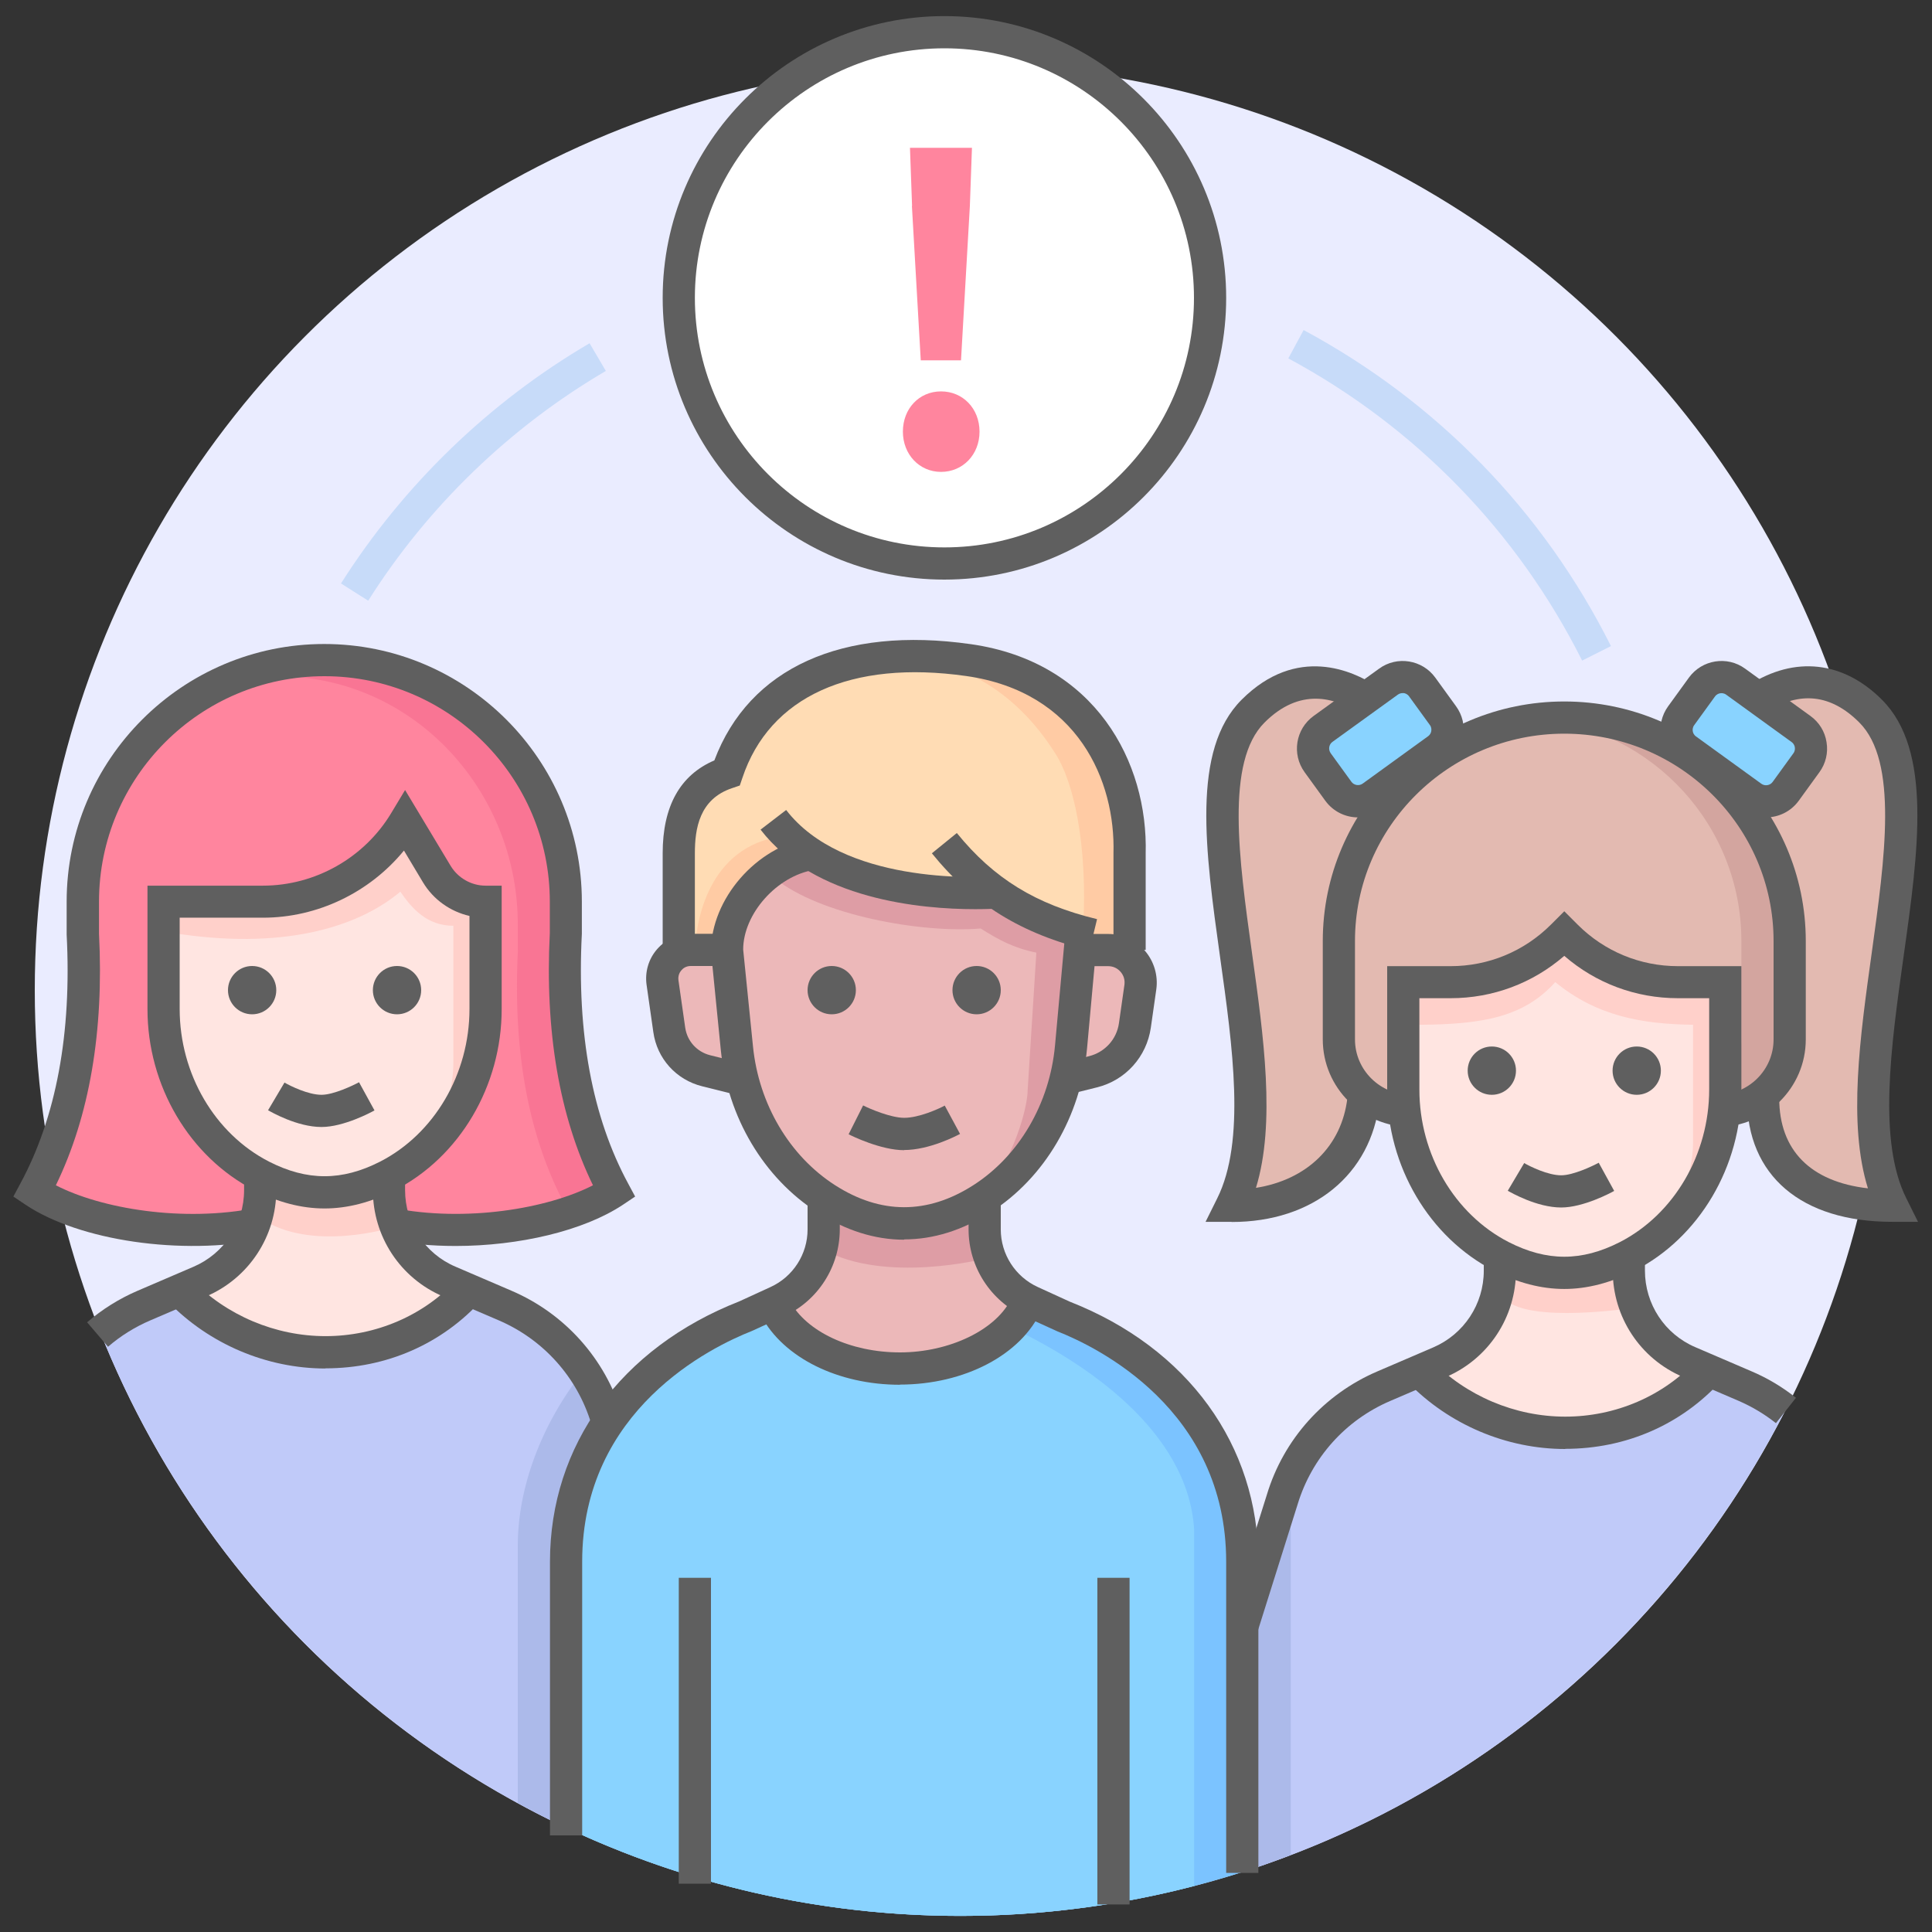 <?xml version="1.0" encoding="UTF-8"?><svg id="a" xmlns="http://www.w3.org/2000/svg" width="120" height="120" viewBox="0 0 120 120"><rect x="0" y="0" width="120" height="120" fill="#333333" stroke="none"/><defs><style>.b{fill:#5f5f5f;}.c{fill:#ffdcb4;}.d{fill:#eaecff;}.e{fill:#d3a59f;}.f{fill:#89d3ff;}.g{fill:#7bc3ff;}.h{fill:#c7dbf9;}.i{fill:#fff;}.j{fill:#ffe5e1;}.k{fill:#acbaea;}.l{fill:#f97594;}.m{fill:#de9da5;}.n{fill:#e3bab1;}.o{fill:#ff859e;}.p{fill:#ffd0ca;}.q{fill:#ecb8b9;}.r{fill:#ffcba4;}.s{fill:#c0caf9;}</style></defs><circle class="d" cx="59.66" cy="61.5" r="57.5"/><path class="s" d="M27.66,80.17l-16.9-.17c-1.08.39-2.83,1.4-4.61,2.55,5.37,13.63,15.78,24.72,28.95,30.95-.07-5.36-.17-15.31.05-18.5.24-3.53,1.86-5.6,2.5-6.31-.69-4.5-5.41-8.52-10-8.52ZM105.72,85l-16.9.17c-4.59,0-8.43,3.23-9.37,7.53l-2.29,8.3v15.28c14.77-4.71,26.93-15.24,33.83-28.88-1.89-.98-3.97-1.93-5.27-2.4Z"/><path class="k" d="M80.16,95v-.18c-.07-1.02-.24-1.99-.49-2.92-.08.26-.15.53-.21.8l-2.29,8.3v15.28c1.01-.32,2.01-.68,3-1.06v-20.22Z"/><path class="k" d="M32.16,111.99c.97.53,1.95,1.04,2.95,1.51-.07-5.36-.17-15.31.05-18.5.24-3.53,1.86-5.6,2.5-6.31-.19-1.24-.7-2.45-1.42-3.54-2.68,3.37-4.08,7.34-4.08,10.86v15.99Z"/><path class="g" d="M64.05,80.85c-3.3,5.48-12.63,5.06-16.05.15-8,2-12.83,9-12.83,15v17.52c7.43,3.51,15.74,5.48,24.5,5.48,6.1,0,11.98-.96,17.5-2.72v-21.28c-.5-8.17-9.81-13.13-13.12-14.15Z"/><path class="f" d="M62.75,82.43c-3.99,3.74-11.71,2.95-14.75-1.43-8,2-12.83,9-12.83,15v17.52c7.43,3.51,15.74,5.48,24.5,5.48,5.01,0,9.87-.66,14.5-1.86v-22.14c-.38-6.16-6.84-10.41-11.41-12.57Z"/><path class="n" d="M104.93,46.26s-2.41-1.85-8.23-1.9c-2.21.02-4.42.76-6.42,1.2-3-3.33-6.52-2.64-6.52-2.64-2.38-1.99-6.67-.48-7.47,4.11-1.53,8.74,3.52,18.68-.24,27.51,2.38.42,7.66-.92,8.75-6.48,1.97.87,3.52.93,3.52.93l17.94-.23s1.89.16,3.62-.65c-1.09,5.55,5.14,7.07,7.66,6.53-1.49-1.44-1.17-10.73.19-19.06,1.59-9.71-1.52-12.76-4.28-13.55s-7.33,1.76-8.52,4.21Z"/><path class="e" d="M97.16,44.57c-.51,0-1.01.03-1.5.08,7.03.74,12.5,6.63,12.5,13.8v6.11c0,2.45-2.01,4.44-4.48,4.44h3c2.47,0,4.48-1.99,4.48-4.44v-6.11c0-7.67-6.27-13.88-14-13.88Z"/><path class="q" d="M51.31,74.46c3.35,1.95,7.11,1.93,10.1-.09-.18,2.57.36,5.54,1.96,6.67-3.12,4.88-12.27,4.31-15.21.22,1.68-1.17,3.33-2.64,3.15-6.8Z"/><path class="q" d="M70.33,59.62l-3.12-.25-.75,7.06,2.87-.31c.88-.57,2.24-6.5,1-6.5Z"/><path class="q" d="M41.58,59.15l3.5-.19.69,8-2.94-.69c-.88-.57-2.49-7.12-1.25-7.12Z"/><path class="r" d="M70.16,59c.5-5.12-.18-9.92-1.62-12.21-2.88-4.56-7.01-6.25-11.5-6.12-7.39.2-9.69,3.08-11.88,7.33-3.49,1.16-2.99,6.02-2.96,10.71l2.96.29s.08-4.46,4.38-6.25c4.25,1.69,6.54,2.5,11.12,2.17,2,1,2.94,3.21,9.5,4.08Z"/><path class="c" d="M65.54,46.79c-2.48-3.93-5.88-5.72-9.65-6.06-6.48.46-8.65,3.25-10.72,7.27-3.49,1.16-2.99,6.02-2.96,10.71l.97.1c.05-1.01.52-5.91,4.99-6.8,1.17.46,2.06.92,2.85,1.33,2.32.89,4.13,1.44,6.34,1.61.11,0,.2,0,.31-.02.03.01.05.03.08.04.89.05,1.84.04,2.92-.04,1.65.83,2.59,2.47,6.55,3.51.4-4.91-.28-9.44-1.67-11.64Z"/><path class="m" d="M67.16,58l-.79,7.79c0,1.72-2.06,9.9-10.37,9.96-5.41.04-9.92-5.91-9.92-7.67l-1.06-9.25s1.19-5,5-5.81c2.62,1.62,7.52,2.67,11.52,2.35,2.25,1.62,4.29,2.62,5.62,2.62Z"/><path class="q" d="M48.12,54.54c-.65.31-1.18.68-1.64,1.06-1.07,1.56-1.47,3.23-1.47,3.23l1.06,9.25c0,1.76,4.51,7.71,9.92,7.67,1.93-.01,3.52-.48,4.83-1.19,2.21-2.54,3.01-5.84,3.01-6.85l.54-8.54c-1.42-.29-2.33-.79-3.46-1.5-3.64.31-10-.83-12.79-3.12Z"/><path class="j" d="M93.04,78.11c2.65,1.74,5.58,1.56,8.62-.43-.53,3.82,1.96,6.71,4.06,7.31-3.56,5.5-13.66,5.05-17.56.16,1.86-.87,5.22-3.34,4.88-7.05Z"/><path class="p" d="M93.54,78.79c1.32.6,6.15.35,7.67-.33-.26,1.32.12,2.79.12,2.79,0,0-6.33.96-7.83-.54,0,0,.12-1.12.04-1.92Z"/><path class="m" d="M51.15,75.49c1.7.66,7.9.39,9.85-.36-.34,1.44.16,3.05.16,3.05,0,0-6.19,1.58-10.06-.59,0,0,.16-1.23.05-2.09Z"/><path class="p" d="M97.1,79.14c-4.75-.01-9.5-4.25-9.5-9.5v-8.44c4.46-.02,7.27-.58,9.44-3.07,2.87,2.44,6.01,3.02,9.56,3.07v8.44c0,5.25-4.75,9.51-9.5,9.5Z"/><path class="j" d="M96.66,79.14c-4.25-.01-8.5-3.67-8.5-8.2v-7.29c3.99-.02,6.51-.5,8.44-2.65,2.57,2.11,5.38,2.61,8.56,2.65v7.29c0,4.53-4.25,8.21-8.5,8.2Z"/><path class="l" d="M35.16,58v-2c0-8.28-6.72-15-15-15s-15,6.72-15,15v2c.33,6.39-.68,11.72-3,16,3,2,9,3,14,2h8c5,1,11,0,14-2-2.32-4.28-3.33-9.61-3-16Z"/><path class="o" d="M32.16,59v-1.61c0-7.7-5.64-14.46-13.29-15.3-1.69-.19-3.32-.09-4.87.24-5.21,2.35-8.83,7.58-8.83,13.66v2c.33,6.39-.68,11.72-3,16,3,2,9,3,14,2h8c3.13.62,6.64.47,9.57-.23.53-.24,1.01-.5,1.43-.77-2.32-4.28-3.33-9.61-3-16Z"/><path class="j" d="M15.91,73.04c2.5,1.58,5.21,1.21,8.38.29-.53,3.82,2.77,6.17,4.88,6.77-3.56,5.5-14.02,5.28-17.92.4,2.96-.96,5.01-3.75,4.67-7.46Z"/><path class="p" d="M20.18,73.64c-4.75-.01-9.5-4.25-9.5-9.5v-8.44c7.64,1.02,12.47-1.65,14.64-4.13,1.41,2.5,2.5,4.25,4.36,4.13v8.44c0,5.25-4.75,9.51-9.5,9.5Z"/><path class="j" d="M24.87,55.38c-2.7,2.27-7.43,3.65-14.19,2.56v6.2c0,5.25,4.75,9.49,9.5,9.5,2.32,0,4.64-1.01,6.4-2.66.98-1.46,1.58-3.19,1.58-5.04v-8.44c-1.62.01-2.58-1.07-3.29-2.11Z"/><path class="p" d="M16.21,73.55c1.38.66,6.43.39,8.01-.36-.28,1.44.13,3.05.13,3.05,0,0-5.03,1.58-8.19-.59,0,0,.13-1.23.04-2.09Z"/><path class="f" d="M89.15,46.75l-3.52,2.5c-.66.47-1.57.33-2.05-.31l-1.3-1.73c-.48-.64-.34-1.53.32-2l3.52-2.5c.66-.47,1.57-.33,2.05.31l1.3,1.73c.48.64.34,1.53-.32,2Z"/><path class="f" d="M104.46,46.33l3.98,2.83c.72.51,1.74.36,2.27-.34l1.12-1.49c.53-.7.37-1.69-.35-2.2l-3.98-2.83c-.72-.51-1.74-.36-2.27.34l-1.12,1.49c-.53.7-.37,1.69.35,2.2Z"/><circle class="i" cx="58.66" cy="18.5" r="16.5"/><path class="o" d="M56.08,26.81c0-1.43,1.01-2.5,2.37-2.5s2.39,1.07,2.39,2.5-1.04,2.5-2.39,2.5-2.37-1.09-2.37-2.5ZM56.65,12.79l-.13-3.61h3.85l-.13,3.61-.55,9.59h-2.5l-.55-9.59Z"/><path class="h" d="M98.27,41.03c-4.03-8.02-10.34-14.51-18.25-18.77l.95-1.76c8.28,4.45,14.88,11.24,19.09,19.63l-1.79.9Z"/><path class="h" d="M22.87,37.31l-1.69-1.07c3.87-6.11,9.21-11.27,15.44-14.92l1.01,1.72c-5.96,3.49-11.07,8.43-14.76,14.27Z"/><path class="b" d="M66.4,67.97l-.48-1.94,1.73-.43c.98-.25,1.71-1.05,1.85-2.05l.34-2.38c.04-.3-.04-.58-.24-.81-.2-.23-.47-.35-.77-.35h-1.67v-2h1.67c.87,0,1.71.38,2.28,1.04.57.66.83,1.54.71,2.4l-.34,2.38c-.26,1.81-1.57,3.27-3.35,3.71l-1.73.43Z"/><path class="b" d="M45.61,67.97l-2-.5c-1.61-.4-2.8-1.72-3.03-3.36l-.42-2.94c-.11-.8.12-1.6.65-2.21.53-.61,1.29-.96,2.09-.96h2.26v2h-2.26c-.31,0-.5.17-.58.27-.09.1-.22.31-.18.62l.42,2.94c.12.83.72,1.5,1.54,1.71l2,.5-.48,1.94Z"/><path class="b" d="M56.16,71.44c-1.44,0-3.25-.88-3.45-.99l.9-1.79c.43.22,1.73.77,2.55.77.92,0,2.13-.55,2.52-.76l.95,1.76c-.19.1-1.89,1-3.48,1Z"/><path class="b" d="M55.9,86.01c-3.85,0-7.24-1.68-8.62-4.28l1.77-.94c1.02,1.92,3.78,3.21,6.85,3.21s6.04-1.41,6.95-3.42l1.82.82c-1.24,2.75-4.77,4.6-8.78,4.6Z"/><path class="b" d="M36.16,114h-2v-17c0-7.24,4.4-13.28,11.76-16.17l1.94-.89c1.4-.64,2.3-2.04,2.3-3.58v-2.36h2v2.36c0,2.32-1.36,4.44-3.47,5.4l-1.99.91c-2.51.99-10.54,4.87-10.54,14.33v17Z"/><path class="b" d="M71.16,59h-2v-6c.13-4.47-2.19-10.02-9.14-11.01-7.16-1.02-12.23,1.28-13.91,6.33l-.16.47-.47.16c-2.05.68-2.32,2.53-2.32,4.05v6h-2v-6c0-2.92,1.08-4.86,3.21-5.77,2.16-5.74,7.94-8.36,15.93-7.22,7.73,1.1,11.02,7.33,10.86,13.02v5.97Z"/><path class="b" d="M56.16,77c-1.82,0-3.63-.57-5.39-1.7-3.34-2.14-5.58-5.92-6-10.09l-.61-6.12c0-3.27,2.84-6.5,6.09-7.03l.32,1.97c-2.31.37-4.41,2.73-4.41,4.95l.61,6.02c.36,3.57,2.26,6.79,5.09,8.61,2.83,1.82,5.73,1.83,8.57.02,2.86-1.82,4.77-5.08,5.1-8.71l.64-7.03,1.99.18-.64,7.03c-.39,4.24-2.63,8.06-6.01,10.21-1.74,1.11-3.54,1.67-5.34,1.67Z"/><path class="b" d="M78.16,116.33h-2v-19.33c0-9.46-8.03-13.34-10.49-14.31l-2.04-.93c-2.11-.96-3.47-3.08-3.47-5.4v-2.36h2v2.36c0,1.54.9,2.94,2.3,3.58l1.99.91c7.31,2.87,11.71,8.91,11.71,16.15v19.33Z"/><path class="b" d="M60.57,56.47c-3.34,0-9.98-.59-13.33-4.94l1.59-1.22c3.5,4.55,11.7,4.23,13.3,4.11l.14,2c-.33.02-.93.05-1.7.05Z"/><path class="b" d="M67.67,59.03c-4.21-1.01-7.23-2.87-9.79-6.03l1.55-1.26c2.3,2.83,4.9,4.43,8.71,5.35l-.47,1.94Z"/><path class="b" d="M97.22,90c-3.65,0-7.21-1.51-9.77-4.14l1.43-1.4c2.19,2.25,5.23,3.53,8.34,3.53s6.12-1.27,8.21-3.57l1.48,1.34c-2.47,2.72-5.91,4.23-9.69,4.23Z"/><path class="b" d="M96.97,75c-1.52,0-3.14-.94-3.32-1.04l1.02-1.72c.36.21,1.47.76,2.3.76.75,0,1.96-.58,2.33-.78l.96,1.75c-.19.11-1.91,1.03-3.29,1.03Z"/><path class="b" d="M78.12,101.3l-1.91-.6,2.48-7.87c1.04-3.44,3.55-6.23,6.86-7.65l3.47-1.49c1.91-.82,3.14-2.69,3.14-4.76v-.92h2v.92c0,2.88-1.71,5.47-4.35,6.6l-3.47,1.49c-2.77,1.19-4.86,3.52-5.74,6.41l-2.48,7.88Z"/><rect class="b" x="68.16" y="98" width="2" height="20.29"/><rect class="b" x="42.16" y="98" width="2" height="19"/><path class="b" d="M97.16,80.06c-1.43,0-2.89-.38-4.36-1.13-4.03-2.07-6.64-6.49-6.64-11.25v-7.67h3.94c2.35,0,4.57-.92,6.23-2.58l.83-.83.83.83c1.66,1.66,3.88,2.58,6.23,2.58h3.94v7.67c0,4.77-2.61,9.19-6.64,11.25-1.47.75-2.94,1.13-4.36,1.13ZM88.16,62v5.67c0,4.03,2.18,7.75,5.55,9.48,2.37,1.21,4.53,1.21,6.9,0,3.37-1.73,5.55-5.45,5.55-9.48v-5.67h-1.94c-2.62,0-5.1-.93-7.06-2.63-1.96,1.7-4.44,2.63-7.06,2.63h-1.94Z"/><path class="b" d="M110.3,88.39c-.71-.56-1.48-1.02-2.31-1.38l-3.47-1.49c-2.65-1.13-4.35-3.72-4.35-6.6v-.92h2v.92c0,2.08,1.23,3.95,3.14,4.76l3.47,1.49c.99.42,1.93.98,2.77,1.65l-1.24,1.57Z"/><path class="b" d="M20.22,85c-3.65,0-7.21-1.51-9.77-4.14l1.43-1.4c2.19,2.25,5.23,3.53,8.34,3.53s6.12-1.27,8.21-3.57l1.48,1.34c-2.47,2.72-5.91,4.23-9.69,4.23Z"/><path class="b" d="M19.97,70c-1.52,0-3.14-.94-3.32-1.04l1.02-1.72c.36.21,1.47.76,2.3.76.75,0,1.96-.58,2.33-.78l.96,1.75c-.19.11-1.91,1.03-3.29,1.03Z"/><path class="b" d="M36.72,88.42c-.87-2.88-2.97-5.22-5.74-6.41l-3.47-1.49c-2.65-1.13-4.35-3.72-4.35-6.6v-.92h2v.92c0,2.08,1.23,3.95,3.14,4.76l3.47,1.49c3.31,1.42,5.81,4.21,6.86,7.66l-1.91.58Z"/><path class="b" d="M20.16,75.06c-1.43,0-2.89-.38-4.36-1.13-4.03-2.07-6.64-6.49-6.64-11.25v-7.67h7.17c3.25,0,6.3-1.73,7.97-4.51l.86-1.43,2.83,4.71c.46.76,1.29,1.23,2.17,1.23h1v7.67c0,4.77-2.61,9.19-6.64,11.25-1.47.75-2.94,1.13-4.36,1.13ZM11.16,57v5.67c0,4.03,2.18,7.75,5.55,9.48,2.37,1.21,4.53,1.21,6.9,0,3.37-1.73,5.55-5.45,5.55-9.48v-5.78c-1.19-.27-2.25-1.02-2.89-2.09l-1.18-1.97c-2.13,2.6-5.36,4.17-8.76,4.17h-5.17Z"/><path class="b" d="M6.71,83.65l-1.3-1.52c.94-.81,2-1.47,3.14-1.96l3.47-1.49c1.91-.82,3.14-2.69,3.14-4.76v-.92h2v.92c0,2.88-1.71,5.47-4.35,6.6l-3.47,1.49c-.96.41-1.84.96-2.62,1.63Z"/><path class="b" d="M28.31,77.39c-1.49,0-2.96-.13-4.35-.41l.39-1.96c4.59.92,9.68.04,12.48-1.4-2.09-4.3-2.99-9.56-2.68-15.67v-1.95c0-7.72-6.28-14-14-14s-14,6.28-14,14v2c.31,6.05-.59,11.32-2.68,15.62,2.81,1.45,7.9,2.32,12.48,1.4l.39,1.96c-5.06,1.01-11.4.09-14.75-2.15l-.76-.51.43-.8c2.23-4.12,3.2-9.33,2.88-15.47v-2.05c0-8.82,7.18-16,16-16s16,7.18,16,16v2c-.32,6.2.65,11.4,2.88,15.52l.43.8-.76.51c-2.44,1.62-6.45,2.56-10.4,2.56Z"/><path class="b" d="M119.15,75.89h-1.62c-5.65,0-9.02-2.87-9.02-7.68h2c0,3.23,1.94,5.19,5.51,5.6-1.25-4.02-.49-9.41.24-14.65.81-5.83,1.66-11.86-.78-14.29-1.75-1.75-3.69-1.97-5.77-.64l-1.08-1.68c2.85-1.83,5.86-1.49,8.26.91,3.14,3.14,2.27,9.38,1.34,15.98-.79,5.63-1.6,11.45.18,15l.72,1.45Z"/><path class="b" d="M109.69,50.77c-.51,0-1.02-.15-1.46-.47l-4.06-2.94c-1.12-.81-1.37-2.37-.56-3.49l1.29-1.78c.81-1.12,2.38-1.37,3.49-.56l4.06,2.94c.54.39.9.97,1,1.63.11.66-.05,1.32-.44,1.86l-1.29,1.78c-.49.67-1.25,1.03-2.03,1.03ZM109.4,48.68c.22.16.54.11.7-.11l1.29-1.78c.11-.15.1-.3.09-.37-.01-.08-.05-.22-.2-.33l-4.06-2.94c-.15-.11-.3-.1-.37-.09-.08.01-.22.05-.33.2l-1.29,1.78c-.11.15-.1.3-.09.37.01.08.05.22.2.33l4.06,2.94Z"/><path class="b" d="M76.5,75.89h-1.62l.72-1.45c1.78-3.56.97-9.38.18-15-.92-6.61-1.79-12.85,1.34-15.98,3.44-3.44,6.96-1.76,8.32-.87l-1.09,1.68c-1.44-.94-3.61-1.59-5.81.61-2.43,2.43-1.59,8.46-.78,14.29.73,5.22,1.48,10.59.25,14.61,3.16-.5,5.33-2.58,5.68-5.59l1.99.23c-.52,4.54-4.12,7.48-9.18,7.48Z"/><path class="b" d="M84.35,50.77c-.78,0-1.54-.36-2.03-1.03l-1.29-1.78c-.81-1.12-.56-2.68.56-3.49l4.07-2.94c1.11-.81,2.68-.56,3.49.56l1.29,1.78c.39.54.55,1.2.44,1.86-.11.66-.46,1.24-1,1.63l-4.06,2.94c-.44.32-.95.47-1.46.47ZM87.12,43.05c-.08,0-.19.02-.29.09l-4.07,2.94c-.22.16-.27.47-.11.7l1.29,1.78c.16.22.48.27.7.11l4.06-2.94c.15-.11.19-.25.2-.33.01-.08.02-.23-.09-.37l-1.29-1.78c-.11-.15-.25-.19-.33-.2-.02,0-.05,0-.08,0Z"/><path class="b" d="M106.68,70v-2c1.92,0,3.48-1.54,3.48-3.44v-6.11c0-7.1-5.83-12.88-13-12.88-7.17,0-13,5.78-13,12.88v6.11c0,1.9,1.56,3.44,3.48,3.44v2c-3.02,0-5.48-2.44-5.48-5.44v-6.11c0-8.2,6.73-14.88,15-14.88,8.27,0,15,6.68,15,14.88v6.11c0,3-2.46,5.44-5.48,5.44Z"/><path class="b" d="M58.66,36c-9.65,0-17.5-7.85-17.5-17.5S49.01,1,58.66,1s17.5,7.85,17.5,17.5-7.85,17.5-17.5,17.5ZM58.66,3c-8.55,0-15.5,6.95-15.5,15.5s6.95,15.5,15.5,15.5,15.5-6.95,15.5-15.5-6.95-15.5-15.5-15.5Z"/><circle class="b" cx="92.66" cy="66.5" r="1.5"/><circle class="b" cx="101.66" cy="66.5" r="1.5"/><circle class="b" cx="15.66" cy="61.5" r="1.5"/><circle class="b" cx="24.66" cy="61.5" r="1.5"/><circle class="b" cx="51.66" cy="61.5" r="1.5"/><circle class="b" cx="60.66" cy="61.5" r="1.5"/></svg>